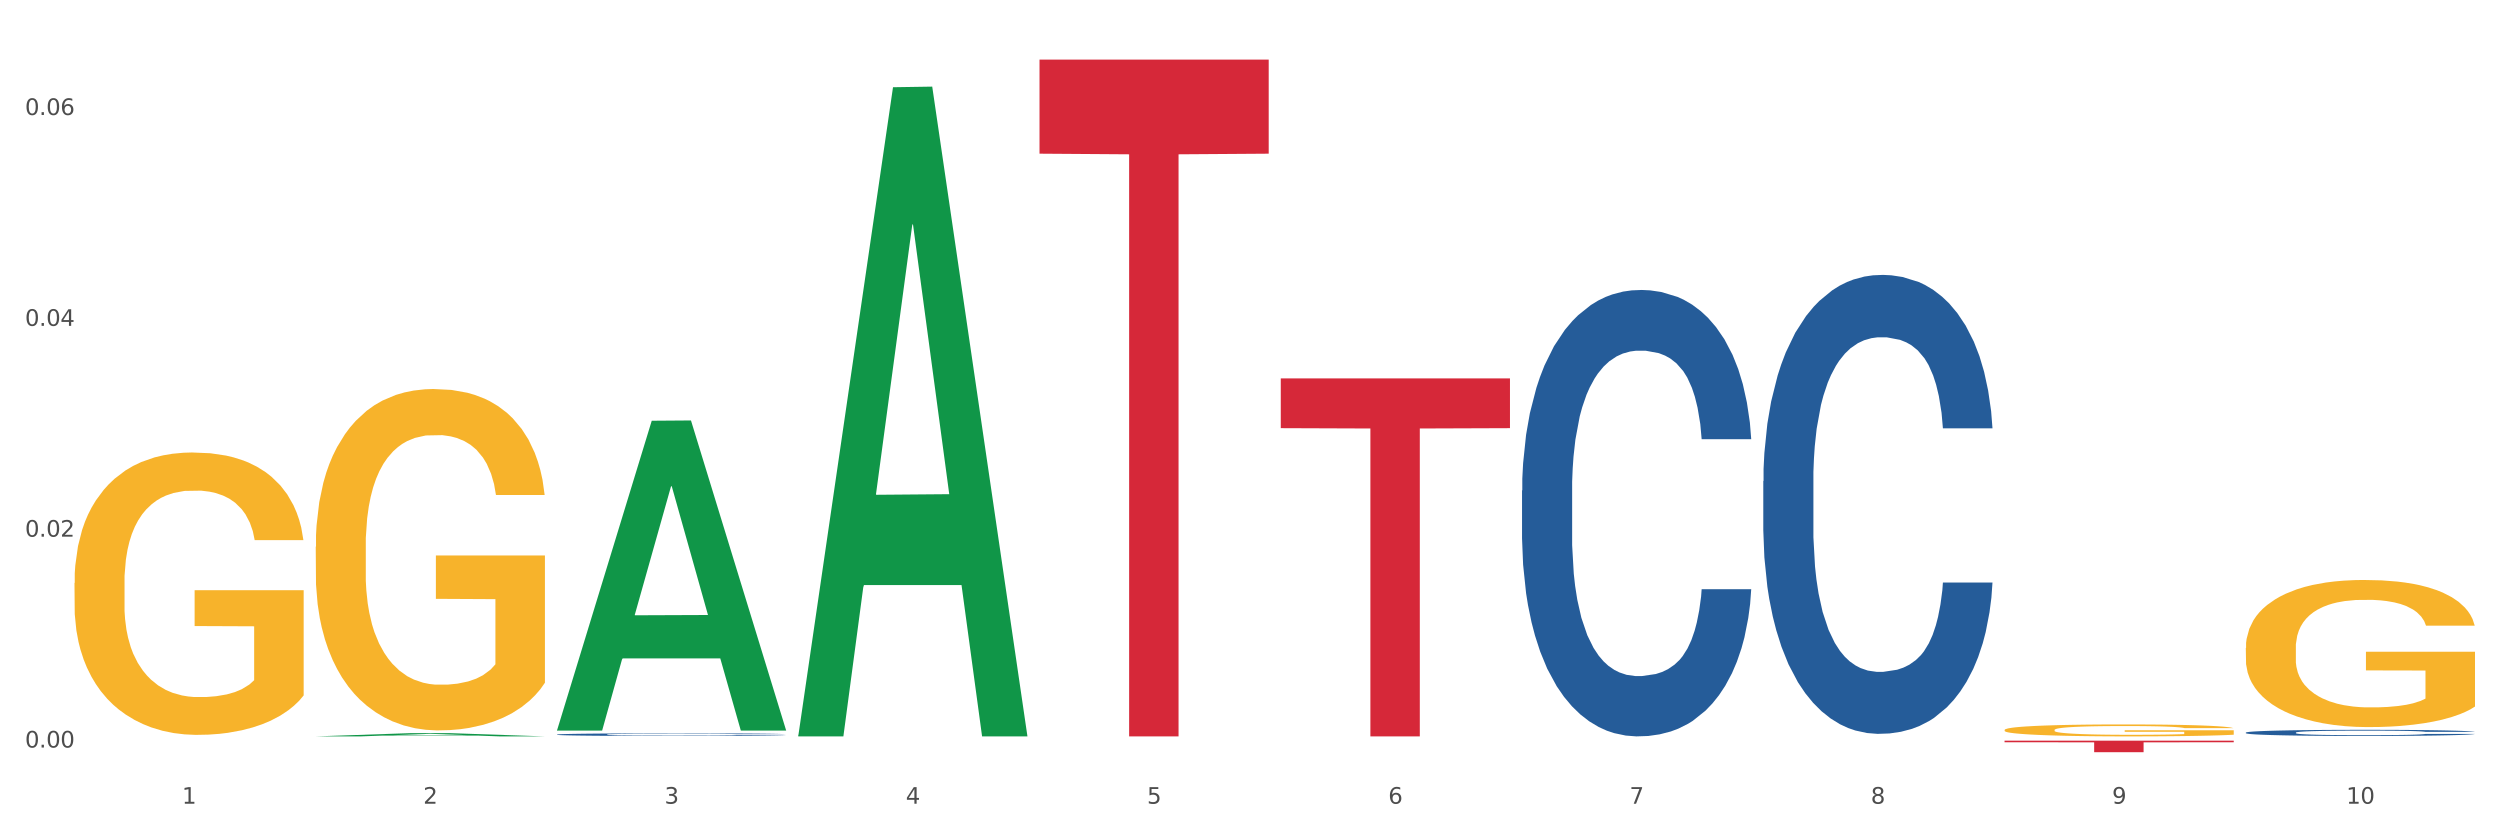 <?xml version="1.0" encoding="utf-8" standalone="no"?>
<!DOCTYPE svg PUBLIC "-//W3C//DTD SVG 1.1//EN"
  "http://www.w3.org/Graphics/SVG/1.1/DTD/svg11.dtd">
<svg xmlns:xlink="http://www.w3.org/1999/xlink" width="1080pt" height="360pt" viewBox="0 0 1080 360" xmlns="http://www.w3.org/2000/svg" version="1.1">
 <rect x="0" y="0" width="1080" height="360" fill="#333333" stroke="none"/>
 <defs>
  <style type="text/css">*{stroke-linejoin: round; stroke-linecap: butt}</style>
 </defs>
 <g id="figure_1">
  <g id="patch_1">
   <path d="M 0 360 
L 1080 360 
L 1080 0 
L 0 0 
z
" style="fill: #ffffff; stroke: #ffffff; stroke-linejoin: miter"/>
  </g>
  <g id="axes_1">
   <g id="matplotlib.axis_1">
    <g id="xtick_1">
     <g id="text_1">
      <!-- 1 -->
      <g style="fill: #4d4d4d" transform="translate(78.627 347.204) scale(0.096 -0.096)">
       <defs>
        <path id="DejaVuSans-31" d="M 794 531 
L 1825 531 
L 1825 4091 
L 703 3866 
L 703 4441 
L 1819 4666 
L 2450 4666 
L 2450 531 
L 3481 531 
L 3481 0 
L 794 0 
L 794 531 
z
" transform="scale(0.016)"/>
       </defs>
       <use xlink:href="#DejaVuSans-31"/>
      </g>
     </g>
    </g>
    <g id="xtick_2">
     <g id="text_2">
      <!-- 2 -->
      <g style="fill: #4d4d4d" transform="translate(182.851 347.204) scale(0.096 -0.096)">
       <defs>
        <path id="DejaVuSans-32" d="M 1228 531 
L 3431 531 
L 3431 0 
L 469 0 
L 469 531 
Q 828 903 1448 1529 
Q 2069 2156 2228 2338 
Q 2531 2678 2651 2914 
Q 2772 3150 2772 3378 
Q 2772 3750 2511 3984 
Q 2250 4219 1831 4219 
Q 1534 4219 1204 4116 
Q 875 4013 500 3803 
L 500 4441 
Q 881 4594 1212 4672 
Q 1544 4750 1819 4750 
Q 2544 4750 2975 4387 
Q 3406 4025 3406 3419 
Q 3406 3131 3298 2873 
Q 3191 2616 2906 2266 
Q 2828 2175 2409 1742 
Q 1991 1309 1228 531 
z
" transform="scale(0.016)"/>
       </defs>
       <use xlink:href="#DejaVuSans-32"/>
      </g>
     </g>
    </g>
    <g id="xtick_3">
     <g id="text_3">
      <!-- 3 -->
      <g style="fill: #4d4d4d" transform="translate(287.074 347.204) scale(0.096 -0.096)">
       <defs>
        <path id="DejaVuSans-33" d="M 2597 2516 
Q 3050 2419 3304 2112 
Q 3559 1806 3559 1356 
Q 3559 666 3084 287 
Q 2609 -91 1734 -91 
Q 1441 -91 1130 -33 
Q 819 25 488 141 
L 488 750 
Q 750 597 1062 519 
Q 1375 441 1716 441 
Q 2309 441 2620 675 
Q 2931 909 2931 1356 
Q 2931 1769 2642 2001 
Q 2353 2234 1838 2234 
L 1294 2234 
L 1294 2753 
L 1863 2753 
Q 2328 2753 2575 2939 
Q 2822 3125 2822 3475 
Q 2822 3834 2567 4026 
Q 2313 4219 1838 4219 
Q 1578 4219 1281 4162 
Q 984 4106 628 3988 
L 628 4550 
Q 988 4650 1302 4700 
Q 1616 4750 1894 4750 
Q 2613 4750 3031 4423 
Q 3450 4097 3450 3541 
Q 3450 3153 3228 2886 
Q 3006 2619 2597 2516 
z
" transform="scale(0.016)"/>
       </defs>
       <use xlink:href="#DejaVuSans-33"/>
      </g>
     </g>
    </g>
    <g id="xtick_4">
     <g id="text_4">
      <!-- 4 -->
      <g style="fill: #4d4d4d" transform="translate(391.298 347.204) scale(0.096 -0.096)">
       <defs>
        <path id="DejaVuSans-34" d="M 2419 4116 
L 825 1625 
L 2419 1625 
L 2419 4116 
z
M 2253 4666 
L 3047 4666 
L 3047 1625 
L 3713 1625 
L 3713 1100 
L 3047 1100 
L 3047 0 
L 2419 0 
L 2419 1100 
L 313 1100 
L 313 1709 
L 2253 4666 
z
" transform="scale(0.016)"/>
       </defs>
       <use xlink:href="#DejaVuSans-34"/>
      </g>
     </g>
    </g>
    <g id="xtick_5">
     <g id="text_5">
      <!-- 5 -->
      <g style="fill: #4d4d4d" transform="translate(495.522 347.204) scale(0.096 -0.096)">
       <defs>
        <path id="DejaVuSans-35" d="M 691 4666 
L 3169 4666 
L 3169 4134 
L 1269 4134 
L 1269 2991 
Q 1406 3038 1543 3061 
Q 1681 3084 1819 3084 
Q 2600 3084 3056 2656 
Q 3513 2228 3513 1497 
Q 3513 744 3044 326 
Q 2575 -91 1722 -91 
Q 1428 -91 1123 -41 
Q 819 9 494 109 
L 494 744 
Q 775 591 1075 516 
Q 1375 441 1709 441 
Q 2250 441 2565 725 
Q 2881 1009 2881 1497 
Q 2881 1984 2565 2268 
Q 2250 2553 1709 2553 
Q 1456 2553 1204 2497 
Q 953 2441 691 2322 
L 691 4666 
z
" transform="scale(0.016)"/>
       </defs>
       <use xlink:href="#DejaVuSans-35"/>
      </g>
     </g>
    </g>
    <g id="xtick_6">
     <g id="text_6">
      <!-- 6 -->
      <g style="fill: #4d4d4d" transform="translate(599.745 347.204) scale(0.096 -0.096)">
       <defs>
        <path id="DejaVuSans-36" d="M 2113 2584 
Q 1688 2584 1439 2293 
Q 1191 2003 1191 1497 
Q 1191 994 1439 701 
Q 1688 409 2113 409 
Q 2538 409 2786 701 
Q 3034 994 3034 1497 
Q 3034 2003 2786 2293 
Q 2538 2584 2113 2584 
z
M 3366 4563 
L 3366 3988 
Q 3128 4100 2886 4159 
Q 2644 4219 2406 4219 
Q 1781 4219 1451 3797 
Q 1122 3375 1075 2522 
Q 1259 2794 1537 2939 
Q 1816 3084 2150 3084 
Q 2853 3084 3261 2657 
Q 3669 2231 3669 1497 
Q 3669 778 3244 343 
Q 2819 -91 2113 -91 
Q 1303 -91 875 529 
Q 447 1150 447 2328 
Q 447 3434 972 4092 
Q 1497 4750 2381 4750 
Q 2619 4750 2861 4703 
Q 3103 4656 3366 4563 
z
" transform="scale(0.016)"/>
       </defs>
       <use xlink:href="#DejaVuSans-36"/>
      </g>
     </g>
    </g>
    <g id="xtick_7">
     <g id="text_7">
      <!-- 7 -->
      <g style="fill: #4d4d4d" transform="translate(703.969 347.204) scale(0.096 -0.096)">
       <defs>
        <path id="DejaVuSans-37" d="M 525 4666 
L 3525 4666 
L 3525 4397 
L 1831 0 
L 1172 0 
L 2766 4134 
L 525 4134 
L 525 4666 
z
" transform="scale(0.016)"/>
       </defs>
       <use xlink:href="#DejaVuSans-37"/>
      </g>
     </g>
    </g>
    <g id="xtick_8">
     <g id="text_8">
      <!-- 8 -->
      <g style="fill: #4d4d4d" transform="translate(808.193 347.204) scale(0.096 -0.096)">
       <defs>
        <path id="DejaVuSans-38" d="M 2034 2216 
Q 1584 2216 1326 1975 
Q 1069 1734 1069 1313 
Q 1069 891 1326 650 
Q 1584 409 2034 409 
Q 2484 409 2743 651 
Q 3003 894 3003 1313 
Q 3003 1734 2745 1975 
Q 2488 2216 2034 2216 
z
M 1403 2484 
Q 997 2584 770 2862 
Q 544 3141 544 3541 
Q 544 4100 942 4425 
Q 1341 4750 2034 4750 
Q 2731 4750 3128 4425 
Q 3525 4100 3525 3541 
Q 3525 3141 3298 2862 
Q 3072 2584 2669 2484 
Q 3125 2378 3379 2068 
Q 3634 1759 3634 1313 
Q 3634 634 3220 271 
Q 2806 -91 2034 -91 
Q 1263 -91 848 271 
Q 434 634 434 1313 
Q 434 1759 690 2068 
Q 947 2378 1403 2484 
z
M 1172 3481 
Q 1172 3119 1398 2916 
Q 1625 2713 2034 2713 
Q 2441 2713 2670 2916 
Q 2900 3119 2900 3481 
Q 2900 3844 2670 4047 
Q 2441 4250 2034 4250 
Q 1625 4250 1398 4047 
Q 1172 3844 1172 3481 
z
" transform="scale(0.016)"/>
       </defs>
       <use xlink:href="#DejaVuSans-38"/>
      </g>
     </g>
    </g>
    <g id="xtick_9">
     <g id="text_9">
      <!-- 9 -->
      <g style="fill: #4d4d4d" transform="translate(912.416 347.204) scale(0.096 -0.096)">
       <defs>
        <path id="DejaVuSans-39" d="M 703 97 
L 703 672 
Q 941 559 1184 500 
Q 1428 441 1663 441 
Q 2288 441 2617 861 
Q 2947 1281 2994 2138 
Q 2813 1869 2534 1725 
Q 2256 1581 1919 1581 
Q 1219 1581 811 2004 
Q 403 2428 403 3163 
Q 403 3881 828 4315 
Q 1253 4750 1959 4750 
Q 2769 4750 3195 4129 
Q 3622 3509 3622 2328 
Q 3622 1225 3098 567 
Q 2575 -91 1691 -91 
Q 1453 -91 1209 -44 
Q 966 3 703 97 
z
M 1959 2075 
Q 2384 2075 2632 2365 
Q 2881 2656 2881 3163 
Q 2881 3666 2632 3958 
Q 2384 4250 1959 4250 
Q 1534 4250 1286 3958 
Q 1038 3666 1038 3163 
Q 1038 2656 1286 2365 
Q 1534 2075 1959 2075 
z
" transform="scale(0.016)"/>
       </defs>
       <use xlink:href="#DejaVuSans-39"/>
      </g>
     </g>
    </g>
    <g id="xtick_10">
     <g id="text_10">
      <!-- 10 -->
      <g style="fill: #4d4d4d" transform="translate(1013.586 347.204) scale(0.096 -0.096)">
       <defs>
        <path id="DejaVuSans-30" d="M 2034 4250 
Q 1547 4250 1301 3770 
Q 1056 3291 1056 2328 
Q 1056 1369 1301 889 
Q 1547 409 2034 409 
Q 2525 409 2770 889 
Q 3016 1369 3016 2328 
Q 3016 3291 2770 3770 
Q 2525 4250 2034 4250 
z
M 2034 4750 
Q 2819 4750 3233 4129 
Q 3647 3509 3647 2328 
Q 3647 1150 3233 529 
Q 2819 -91 2034 -91 
Q 1250 -91 836 529 
Q 422 1150 422 2328 
Q 422 3509 836 4129 
Q 1250 4750 2034 4750 
z
" transform="scale(0.016)"/>
       </defs>
       <use xlink:href="#DejaVuSans-31"/>
       <use xlink:href="#DejaVuSans-30" transform="translate(63.623 0)"/>
      </g>
     </g>
    </g>
    <g id="xtick_11"/>
    <g id="xtick_12"/>
    <g id="xtick_13"/>
    <g id="xtick_14"/>
    <g id="xtick_15"/>
    <g id="xtick_16"/>
    <g id="xtick_17"/>
    <g id="xtick_18"/>
    <g id="xtick_19"/>
   </g>
   <g id="matplotlib.axis_2">
    <g id="ytick_1">
     <g id="text_11">
      <!-- 0.00 -->
      <g style="fill: #4d4d4d" transform="translate(10.8 322.941) scale(0.096 -0.096)">
       <defs>
        <path id="DejaVuSans-2e" d="M 684 794 
L 1344 794 
L 1344 0 
L 684 0 
L 684 794 
z
" transform="scale(0.016)"/>
       </defs>
       <use xlink:href="#DejaVuSans-30"/>
       <use xlink:href="#DejaVuSans-2e" transform="translate(63.623 0)"/>
       <use xlink:href="#DejaVuSans-30" transform="translate(95.41 0)"/>
       <use xlink:href="#DejaVuSans-30" transform="translate(159.033 0)"/>
      </g>
     </g>
    </g>
    <g id="ytick_2">
     <g id="text_12">
      <!-- 0.02 -->
      <g style="fill: #4d4d4d" transform="translate(10.8 231.852) scale(0.096 -0.096)">
       <use xlink:href="#DejaVuSans-30"/>
       <use xlink:href="#DejaVuSans-2e" transform="translate(63.623 0)"/>
       <use xlink:href="#DejaVuSans-30" transform="translate(95.41 0)"/>
       <use xlink:href="#DejaVuSans-32" transform="translate(159.033 0)"/>
      </g>
     </g>
    </g>
    <g id="ytick_3">
     <g id="text_13">
      <!-- 0.04 -->
      <g style="fill: #4d4d4d" transform="translate(10.8 140.764) scale(0.096 -0.096)">
       <use xlink:href="#DejaVuSans-30"/>
       <use xlink:href="#DejaVuSans-2e" transform="translate(63.623 0)"/>
       <use xlink:href="#DejaVuSans-30" transform="translate(95.41 0)"/>
       <use xlink:href="#DejaVuSans-34" transform="translate(159.033 0)"/>
      </g>
     </g>
    </g>
    <g id="ytick_4">
     <g id="text_14">
      <!-- 0.06 -->
      <g style="fill: #4d4d4d" transform="translate(10.8 49.675) scale(0.096 -0.096)">
       <use xlink:href="#DejaVuSans-30"/>
       <use xlink:href="#DejaVuSans-2e" transform="translate(63.623 0)"/>
       <use xlink:href="#DejaVuSans-30" transform="translate(95.41 0)"/>
       <use xlink:href="#DejaVuSans-36" transform="translate(159.033 0)"/>
      </g>
     </g>
    </g>
    <g id="ytick_5"/>
    <g id="ytick_6"/>
    <g id="ytick_7"/>
   </g>
   <g id="PolyCollection_1">
    <path d="M 136.399 318.117 
L 136.501 318.116 
L 177.331 316.716 
L 194.275 316.715 
L 235.411 318.12 
L 215.813 318.12 
L 206.932 317.793 
L 164.775 317.793 
L 164.469 317.798 
L 155.895 318.12 
L 136.399 318.12 
L 136.399 318.117 
L 170.083 317.597 
L 201.624 317.596 
L 186.007 317.014 
L 185.803 317.012 
L 185.599 317.016 
L 169.981 317.596 
L 170.083 317.597 
L 136.399 318.117 
z
" clip-path="url(#p83340e282f)" style="fill: #109648"/>
    <path d="M 240.622 315.374 
L 240.724 315.248 
L 281.554 181.759 
L 298.499 181.633 
L 339.635 315.626 
L 320.036 315.626 
L 311.156 284.424 
L 268.999 284.424 
L 268.693 284.927 
L 260.118 315.626 
L 240.622 315.626 
L 240.622 315.374 
L 274.307 265.803 
L 305.848 265.678 
L 290.231 210.193 
L 290.026 209.942 
L 289.822 210.319 
L 274.205 265.678 
L 274.307 265.803 
L 240.622 315.374 
z
" clip-path="url(#p83340e282f)" style="fill: #109648"/>
    <path d="M 344.846 317.593 
L 344.948 317.329 
L 385.778 37.683 
L 402.722 37.419 
L 443.858 318.12 
L 424.26 318.12 
L 415.379 252.755 
L 373.223 252.755 
L 372.916 253.809 
L 364.342 318.12 
L 344.846 318.12 
L 344.846 317.593 
L 378.53 213.747 
L 410.072 213.483 
L 394.454 97.249 
L 394.25 96.722 
L 394.046 97.513 
L 378.428 213.483 
L 378.53 213.747 
L 344.846 317.593 
z
" clip-path="url(#p83340e282f)" style="fill: #109648"/>
    <path d="M 136.399 236.203 
L 136.516 236.069 
L 136.516 231.22 
L 136.749 227.044 
L 137.918 216.942 
L 139.672 208.59 
L 140.958 204.145 
L 142.244 200.508 
L 143.763 196.871 
L 145.634 193.1 
L 149.024 187.577 
L 151.128 184.749 
L 153.699 181.785 
L 158.375 177.475 
L 161.765 175.05 
L 165.272 173.03 
L 171 170.605 
L 174.741 169.528 
L 178.716 168.719 
L 183.508 168.181 
L 187.132 168.046 
L 195.081 168.45 
L 201.861 169.662 
L 205.135 170.605 
L 209.343 172.222 
L 211.564 173.299 
L 215.188 175.454 
L 218.928 178.283 
L 221.5 180.708 
L 225.358 185.287 
L 228.28 189.867 
L 230.969 195.525 
L 232.372 199.431 
L 233.424 203.068 
L 234.359 207.243 
L 235.294 213.844 
L 214.253 213.844 
L 213.434 209.129 
L 212.148 204.684 
L 210.278 200.374 
L 208.641 197.68 
L 205.836 194.312 
L 203.264 192.157 
L 200.576 190.541 
L 197.302 189.194 
L 194.731 188.52 
L 191.107 187.981 
L 183.976 188.116 
L 179.183 189.194 
L 175.91 190.541 
L 173.806 191.753 
L 171.936 193.1 
L 169.831 194.986 
L 167.377 197.814 
L 165.623 200.374 
L 163.87 203.606 
L 162.467 206.839 
L 161.181 210.611 
L 160.129 214.652 
L 159.311 218.827 
L 158.609 223.946 
L 158.025 232.432 
L 158.025 250.886 
L 158.259 255.061 
L 158.843 260.584 
L 159.544 264.76 
L 160.713 269.743 
L 161.765 273.111 
L 163.753 277.96 
L 165.974 282.001 
L 167.727 284.56 
L 169.481 286.715 
L 172.52 289.679 
L 175.91 292.103 
L 178.833 293.585 
L 182.807 294.932 
L 185.496 295.471 
L 187.834 295.74 
L 193.562 295.74 
L 197.653 295.336 
L 202.212 294.393 
L 205.719 293.181 
L 208.641 291.699 
L 211.915 289.275 
L 214.019 286.985 
L 214.019 258.833 
L 188.301 258.698 
L 188.301 239.975 
L 235.411 239.975 
L 235.411 294.932 
L 233.424 297.761 
L 231.203 300.32 
L 228.865 302.61 
L 225.358 305.439 
L 221.15 308.133 
L 217.409 310.018 
L 213.434 311.635 
L 208.758 313.116 
L 202.68 314.463 
L 198.939 315.002 
L 194.263 315.406 
L 188.769 315.541 
L 183.976 315.272 
L 179.3 314.598 
L 174.39 313.386 
L 169.598 311.635 
L 165.974 309.884 
L 162.35 307.728 
L 158.492 304.9 
L 155.453 302.206 
L 153.115 299.781 
L 150.543 296.683 
L 147.738 292.642 
L 145.634 289.005 
L 143.763 285.234 
L 141.776 280.385 
L 140.373 276.209 
L 138.97 270.956 
L 138.152 267.049 
L 137.217 260.988 
L 136.516 252.502 
L 136.399 236.203 
z
" clip-path="url(#p83340e282f)" style="fill: #f7b32b"/>
    <path d="M 865.964 315.343 
L 866.081 315.338 
L 866.081 315.168 
L 866.315 315.022 
L 867.484 314.669 
L 869.237 314.376 
L 870.523 314.221 
L 871.809 314.094 
L 873.329 313.966 
L 875.199 313.834 
L 878.589 313.641 
L 880.693 313.542 
L 883.265 313.438 
L 887.941 313.287 
L 891.331 313.202 
L 894.838 313.132 
L 900.566 313.047 
L 904.306 313.009 
L 908.281 312.981 
L 913.074 312.962 
L 916.698 312.957 
L 924.647 312.971 
L 931.427 313.014 
L 934.7 313.047 
L 938.908 313.103 
L 941.129 313.141 
L 944.753 313.217 
L 948.494 313.316 
L 951.066 313.4 
L 954.923 313.561 
L 957.846 313.721 
L 960.534 313.919 
L 961.937 314.056 
L 962.989 314.183 
L 963.924 314.329 
L 964.859 314.56 
L 943.818 314.56 
L 943 314.395 
L 941.714 314.24 
L 939.843 314.089 
L 938.207 313.995 
L 935.401 313.877 
L 932.829 313.801 
L 930.141 313.745 
L 926.868 313.698 
L 924.296 313.674 
L 920.672 313.655 
L 913.541 313.66 
L 908.749 313.698 
L 905.475 313.745 
L 903.371 313.787 
L 901.501 313.834 
L 899.397 313.9 
L 896.942 313.999 
L 895.188 314.089 
L 893.435 314.202 
L 892.032 314.315 
L 890.746 314.447 
L 889.694 314.589 
L 888.876 314.735 
L 888.175 314.914 
L 887.59 315.211 
L 887.59 315.857 
L 887.824 316.003 
L 888.408 316.196 
L 889.11 316.342 
L 890.279 316.517 
L 891.331 316.635 
L 893.318 316.804 
L 895.539 316.946 
L 897.293 317.035 
L 899.046 317.111 
L 902.085 317.215 
L 905.475 317.299 
L 908.398 317.351 
L 912.372 317.398 
L 915.061 317.417 
L 917.399 317.427 
L 923.127 317.427 
L 927.218 317.413 
L 931.777 317.38 
L 935.284 317.337 
L 938.207 317.285 
L 941.48 317.2 
L 943.584 317.12 
L 943.584 316.135 
L 917.867 316.13 
L 917.867 315.475 
L 964.976 315.475 
L 964.976 317.398 
L 962.989 317.497 
L 960.768 317.587 
L 958.43 317.667 
L 954.923 317.766 
L 950.715 317.86 
L 946.974 317.926 
L 943 317.983 
L 938.324 318.035 
L 932.245 318.082 
L 928.504 318.101 
L 923.828 318.115 
L 918.334 318.12 
L 913.541 318.11 
L 908.865 318.087 
L 903.956 318.044 
L 899.163 317.983 
L 895.539 317.922 
L 891.915 317.846 
L 888.058 317.747 
L 885.018 317.653 
L 882.68 317.568 
L 880.109 317.46 
L 877.303 317.318 
L 875.199 317.191 
L 873.329 317.059 
L 871.341 316.889 
L 869.938 316.743 
L 868.536 316.559 
L 867.717 316.423 
L 866.782 316.21 
L 866.081 315.913 
L 865.964 315.343 
z
" clip-path="url(#p83340e282f)" style="fill: #f7b32b"/>
    <path d="M 970.188 279.918 
L 970.304 279.86 
L 970.304 277.77 
L 970.538 275.971 
L 971.707 271.617 
L 973.461 268.018 
L 974.747 266.103 
L 976.032 264.536 
L 977.552 262.968 
L 979.422 261.343 
L 982.813 258.963 
L 984.917 257.744 
L 987.488 256.467 
L 992.164 254.61 
L 995.554 253.565 
L 999.061 252.694 
L 1004.789 251.65 
L 1008.53 251.185 
L 1012.505 250.837 
L 1017.297 250.605 
L 1020.921 250.547 
L 1028.87 250.721 
L 1035.65 251.243 
L 1038.923 251.65 
L 1043.132 252.346 
L 1045.353 252.81 
L 1048.977 253.739 
L 1052.717 254.958 
L 1055.289 256.003 
L 1059.147 257.977 
L 1062.069 259.95 
L 1064.758 262.388 
L 1066.161 264.071 
L 1067.213 265.639 
L 1068.148 267.438 
L 1069.083 270.282 
L 1048.041 270.282 
L 1047.223 268.251 
L 1045.937 266.335 
L 1044.067 264.478 
L 1042.43 263.317 
L 1039.625 261.866 
L 1037.053 260.937 
L 1034.364 260.24 
L 1031.091 259.66 
L 1028.52 259.37 
L 1024.896 259.137 
L 1017.765 259.195 
L 1012.972 259.66 
L 1009.699 260.24 
L 1007.595 260.763 
L 1005.724 261.343 
L 1003.62 262.156 
L 1001.165 263.375 
L 999.412 264.478 
L 997.659 265.871 
L 996.256 267.264 
L 994.97 268.889 
L 993.918 270.63 
L 993.1 272.43 
L 992.398 274.636 
L 991.814 278.292 
L 991.814 286.245 
L 992.047 288.044 
L 992.632 290.424 
L 993.333 292.223 
L 994.502 294.371 
L 995.554 295.822 
L 997.542 297.912 
L 999.763 299.653 
L 1001.516 300.756 
L 1003.27 301.685 
L 1006.309 302.962 
L 1009.699 304.007 
L 1012.621 304.645 
L 1016.596 305.226 
L 1019.285 305.458 
L 1021.623 305.574 
L 1027.351 305.574 
L 1031.442 305.4 
L 1036.001 304.993 
L 1039.508 304.471 
L 1042.43 303.833 
L 1045.704 302.788 
L 1047.808 301.801 
L 1047.808 289.669 
L 1022.09 289.611 
L 1022.09 281.543 
L 1069.2 281.543 
L 1069.2 305.226 
L 1067.213 306.445 
L 1064.992 307.547 
L 1062.654 308.534 
L 1059.147 309.753 
L 1054.938 310.914 
L 1051.198 311.727 
L 1047.223 312.423 
L 1042.547 313.062 
L 1036.469 313.642 
L 1032.728 313.874 
L 1028.052 314.049 
L 1022.558 314.107 
L 1017.765 313.991 
L 1013.089 313.7 
L 1008.179 313.178 
L 1003.387 312.423 
L 999.763 311.669 
L 996.139 310.74 
L 992.281 309.521 
L 989.242 308.36 
L 986.904 307.315 
L 984.332 305.98 
L 981.527 304.239 
L 979.422 302.672 
L 977.552 301.046 
L 975.565 298.957 
L 974.162 297.157 
L 972.759 294.894 
L 971.941 293.21 
L 971.006 290.598 
L 970.304 286.941 
L 970.188 279.918 
z
" clip-path="url(#p83340e282f)" style="fill: #f7b32b"/>
    <path d="M 865.964 319.981 
L 964.976 319.981 
L 964.976 320.671 
L 926.028 320.676 
L 926.028 324.95 
L 904.677 324.95 
L 904.677 320.676 
L 865.964 320.671 
L 865.964 319.985 
L 865.964 319.981 
z
" clip-path="url(#p83340e282f)" style="fill: #d62839"/>
    <path d="M 553.293 163.473 
L 652.306 163.473 
L 652.306 184.964 
L 613.358 185.109 
L 613.358 318.12 
L 592.006 318.12 
L 592.006 185.109 
L 553.293 184.964 
L 553.293 163.619 
L 553.293 163.473 
z
" clip-path="url(#p83340e282f)" style="fill: #d62839"/>
    <path d="M 449.069 25.759 
L 548.082 25.759 
L 548.082 66.388 
L 509.134 66.662 
L 509.134 318.12 
L 487.783 318.12 
L 487.783 66.662 
L 449.069 66.388 
L 449.069 26.034 
L 449.069 25.759 
z
" clip-path="url(#p83340e282f)" style="fill: #d62839"/>
    <path d="M 240.622 317.317 
L 240.739 317.316 
L 240.739 317.287 
L 241.09 317.247 
L 242.378 317.173 
L 244.016 317.118 
L 246.825 317.052 
L 248.347 317.025 
L 250.336 316.995 
L 254.432 316.945 
L 259.114 316.903 
L 262.391 316.88 
L 264.849 316.865 
L 270.349 316.839 
L 273.509 316.827 
L 276.786 316.818 
L 279.595 316.812 
L 284.277 316.804 
L 288.022 316.801 
L 292.352 316.8 
L 295.98 316.801 
L 300.779 316.805 
L 307.801 316.818 
L 310.493 316.825 
L 314.121 316.838 
L 317.866 316.855 
L 320.909 316.872 
L 324.42 316.896 
L 328.048 316.927 
L 331.559 316.967 
L 334.017 317.004 
L 336.007 317.043 
L 337.762 317.09 
L 339.049 317.142 
L 339.635 317.185 
L 318.217 317.185 
L 317.632 317.146 
L 316.462 317.104 
L 315.291 317.076 
L 314.004 317.052 
L 312.014 317.026 
L 310.259 317.009 
L 307.333 316.989 
L 304.641 316.977 
L 302.417 316.969 
L 299.725 316.963 
L 293.991 316.957 
L 289.894 316.957 
L 287.32 316.959 
L 284.16 316.964 
L 281.468 316.971 
L 278.308 316.984 
L 275.85 316.998 
L 273.392 317.016 
L 271.988 317.028 
L 269.881 317.051 
L 268.477 317.07 
L 266.604 317.103 
L 265.551 317.126 
L 263.678 317.186 
L 262.859 317.23 
L 262.508 317.261 
L 262.274 317.294 
L 262.274 317.458 
L 262.976 317.532 
L 263.561 317.563 
L 264.498 317.599 
L 266.253 317.645 
L 268.828 317.691 
L 271.52 317.723 
L 273.743 317.743 
L 275.85 317.758 
L 277.957 317.769 
L 280.532 317.78 
L 282.638 317.786 
L 285.798 317.793 
L 289.543 317.796 
L 292.469 317.796 
L 298.438 317.79 
L 301.13 317.785 
L 303.705 317.778 
L 306.513 317.766 
L 308.737 317.754 
L 310.025 317.744 
L 312.131 317.724 
L 313.77 317.703 
L 315.174 317.679 
L 316.11 317.658 
L 317.164 317.626 
L 317.983 317.591 
L 318.217 317.572 
L 339.635 317.572 
L 339.167 317.61 
L 338.347 317.646 
L 336.709 317.696 
L 335.421 317.724 
L 333.432 317.759 
L 331.325 317.788 
L 328.399 317.821 
L 325.707 317.845 
L 322.899 317.866 
L 319.856 317.885 
L 314.355 317.911 
L 312.365 317.919 
L 308.152 317.931 
L 304.875 317.939 
L 300.077 317.946 
L 295.161 317.95 
L 290.011 317.951 
L 285.447 317.949 
L 280.414 317.943 
L 277.254 317.937 
L 273.743 317.927 
L 269.647 317.912 
L 265.785 317.894 
L 262.157 317.873 
L 258.763 317.849 
L 255.603 317.822 
L 251.507 317.777 
L 248.464 317.733 
L 246.24 317.692 
L 244.718 317.657 
L 243.197 317.613 
L 242.378 317.582 
L 241.09 317.509 
L 240.622 317.44 
L 240.622 317.317 
z
" clip-path="url(#p83340e282f)" style="fill: #255c99"/>
    <path d="M 657.517 211.916 
L 657.634 211.74 
L 657.634 206.808 
L 657.985 200.115 
L 659.272 187.787 
L 660.911 178.452 
L 663.72 167.532 
L 665.241 162.953 
L 667.231 157.845 
L 671.327 149.567 
L 676.008 142.522 
L 679.285 138.648 
L 681.743 136.182 
L 687.244 131.779 
L 690.404 129.841 
L 693.681 128.256 
L 696.49 127.199 
L 701.171 125.967 
L 704.916 125.438 
L 709.247 125.262 
L 712.875 125.438 
L 717.673 126.143 
L 724.695 128.256 
L 727.387 129.489 
L 731.015 131.603 
L 734.76 134.421 
L 737.803 137.239 
L 741.314 141.289 
L 744.943 146.573 
L 748.454 153.266 
L 750.911 159.43 
L 752.901 165.947 
L 754.657 173.873 
L 755.944 182.503 
L 756.529 189.724 
L 735.112 189.724 
L 734.526 183.207 
L 733.356 176.162 
L 732.186 171.407 
L 730.898 167.532 
L 728.909 163.129 
L 727.153 160.311 
L 724.227 156.965 
L 721.535 154.851 
L 719.312 153.618 
L 716.62 152.562 
L 710.885 151.505 
L 706.789 151.505 
L 704.214 151.857 
L 701.054 152.738 
L 698.362 153.971 
L 695.202 156.084 
L 692.745 158.374 
L 690.287 161.368 
L 688.882 163.481 
L 686.776 167.356 
L 685.371 170.526 
L 683.499 175.986 
L 682.445 179.861 
L 680.573 189.9 
L 679.754 197.297 
L 679.402 202.405 
L 679.168 208.041 
L 679.168 235.517 
L 679.871 247.846 
L 680.456 253.129 
L 681.392 259.118 
L 683.148 266.867 
L 685.722 274.441 
L 688.414 279.9 
L 690.638 283.247 
L 692.745 285.713 
L 694.851 287.65 
L 697.426 289.411 
L 699.533 290.468 
L 702.693 291.525 
L 706.438 292.053 
L 709.364 292.053 
L 715.332 291.173 
L 718.024 290.292 
L 720.599 289.059 
L 723.408 287.122 
L 725.632 285.008 
L 726.919 283.423 
L 729.026 280.077 
L 730.664 276.554 
L 732.069 272.503 
L 733.005 268.981 
L 734.058 263.697 
L 734.877 257.709 
L 735.112 254.538 
L 756.529 254.538 
L 756.061 260.879 
L 755.242 267.043 
L 753.603 275.321 
L 752.316 280.077 
L 750.326 285.889 
L 748.22 290.82 
L 745.294 296.28 
L 742.602 300.331 
L 739.793 303.854 
L 736.75 307.024 
L 731.249 311.427 
L 729.26 312.66 
L 725.046 314.773 
L 721.769 316.006 
L 716.971 317.239 
L 712.055 317.944 
L 706.906 318.12 
L 702.341 317.767 
L 697.309 316.711 
L 694.149 315.654 
L 690.638 314.069 
L 686.542 311.603 
L 682.679 308.609 
L 679.051 305.086 
L 675.657 301.036 
L 672.497 296.456 
L 668.401 288.883 
L 665.358 281.486 
L 663.134 274.617 
L 661.613 268.805 
L 660.091 261.407 
L 659.272 256.3 
L 657.985 243.971 
L 657.517 232.523 
L 657.517 211.916 
z
" clip-path="url(#p83340e282f)" style="fill: #255c99"/>
    <path d="M 32.175 251.846 
L 32.292 251.735 
L 32.292 247.724 
L 32.526 244.27 
L 33.695 235.914 
L 35.448 229.006 
L 36.734 225.329 
L 38.02 222.321 
L 39.54 219.313 
L 41.41 216.193 
L 44.8 211.625 
L 46.904 209.286 
L 49.476 206.834 
L 54.152 203.269 
L 57.542 201.264 
L 61.049 199.592 
L 66.777 197.587 
L 70.517 196.696 
L 74.492 196.027 
L 79.285 195.582 
L 82.909 195.47 
L 90.858 195.804 
L 97.638 196.807 
L 100.911 197.587 
L 105.119 198.924 
L 107.34 199.815 
L 110.964 201.598 
L 114.705 203.938 
L 117.277 205.943 
L 121.134 209.731 
L 124.057 213.519 
L 126.745 218.199 
L 128.148 221.43 
L 129.2 224.438 
L 130.135 227.892 
L 131.071 233.351 
L 110.029 233.351 
L 109.211 229.452 
L 107.925 225.775 
L 106.054 222.21 
L 104.418 219.981 
L 101.612 217.196 
L 99.041 215.413 
L 96.352 214.076 
L 93.079 212.962 
L 90.507 212.405 
L 86.883 211.96 
L 79.752 212.071 
L 74.96 212.962 
L 71.686 214.076 
L 69.582 215.079 
L 67.712 216.193 
L 65.608 217.753 
L 63.153 220.093 
L 61.399 222.21 
L 59.646 224.884 
L 58.243 227.558 
L 56.957 230.677 
L 55.905 234.02 
L 55.087 237.474 
L 54.386 241.708 
L 53.801 248.727 
L 53.801 263.991 
L 54.035 267.444 
L 54.619 272.013 
L 55.321 275.466 
L 56.49 279.589 
L 57.542 282.374 
L 59.529 286.385 
L 61.75 289.728 
L 63.504 291.844 
L 65.257 293.627 
L 68.296 296.078 
L 71.686 298.084 
L 74.609 299.309 
L 78.583 300.423 
L 81.272 300.869 
L 83.61 301.092 
L 89.338 301.092 
L 93.429 300.758 
L 97.988 299.978 
L 101.495 298.975 
L 104.418 297.749 
L 107.691 295.744 
L 109.795 293.85 
L 109.795 270.564 
L 84.078 270.453 
L 84.078 254.966 
L 131.187 254.966 
L 131.187 300.423 
L 129.2 302.763 
L 126.979 304.88 
L 124.641 306.774 
L 121.134 309.114 
L 116.926 311.342 
L 113.185 312.902 
L 109.211 314.239 
L 104.535 315.465 
L 98.456 316.579 
L 94.715 317.024 
L 90.039 317.359 
L 84.545 317.47 
L 79.752 317.247 
L 75.076 316.69 
L 70.167 315.687 
L 65.374 314.239 
L 61.75 312.791 
L 58.126 311.008 
L 54.269 308.668 
L 51.229 306.44 
L 48.891 304.434 
L 46.32 301.872 
L 43.514 298.529 
L 41.41 295.521 
L 39.54 292.402 
L 37.552 288.391 
L 36.15 284.937 
L 34.747 280.591 
L 33.928 277.36 
L 32.993 272.347 
L 32.292 265.328 
L 32.175 251.846 
z
" clip-path="url(#p83340e282f)" style="fill: #f7b32b"/>
    <path d="M 761.74 207.843 
L 761.857 207.662 
L 761.857 202.592 
L 762.208 195.711 
L 763.496 183.036 
L 765.134 173.438 
L 767.943 162.212 
L 769.465 157.504 
L 771.454 152.253 
L 775.551 143.742 
L 780.232 136.499 
L 783.509 132.515 
L 785.967 129.98 
L 791.467 125.453 
L 794.627 123.461 
L 797.904 121.832 
L 800.713 120.745 
L 805.395 119.478 
L 809.14 118.934 
L 813.47 118.753 
L 817.098 118.934 
L 821.897 119.659 
L 828.919 121.832 
L 831.611 123.099 
L 835.239 125.272 
L 838.984 128.169 
L 842.027 131.067 
L 845.538 135.231 
L 849.166 140.664 
L 852.677 147.545 
L 855.135 153.882 
L 857.125 160.582 
L 858.88 168.73 
L 860.168 177.603 
L 860.753 185.027 
L 839.335 185.027 
L 838.75 178.328 
L 837.58 171.084 
L 836.409 166.195 
L 835.122 162.212 
L 833.132 157.685 
L 831.377 154.788 
L 828.451 151.347 
L 825.759 149.174 
L 823.535 147.907 
L 820.843 146.82 
L 815.109 145.734 
L 811.012 145.734 
L 808.438 146.096 
L 805.278 147.001 
L 802.586 148.269 
L 799.426 150.442 
L 796.968 152.796 
L 794.51 155.874 
L 793.106 158.047 
L 790.999 162.031 
L 789.595 165.29 
L 787.722 170.903 
L 786.669 174.887 
L 784.796 185.208 
L 783.977 192.814 
L 783.626 198.065 
L 783.392 203.859 
L 783.392 232.107 
L 784.094 244.783 
L 784.679 250.215 
L 785.616 256.372 
L 787.371 264.339 
L 789.946 272.125 
L 792.638 277.739 
L 794.862 281.179 
L 796.968 283.714 
L 799.075 285.706 
L 801.65 287.517 
L 803.756 288.603 
L 806.916 289.69 
L 810.661 290.233 
L 813.587 290.233 
L 819.556 289.327 
L 822.248 288.422 
L 824.823 287.155 
L 827.632 285.163 
L 829.855 282.99 
L 831.143 281.36 
L 833.249 277.92 
L 834.888 274.298 
L 836.292 270.133 
L 837.229 266.512 
L 838.282 261.08 
L 839.101 254.923 
L 839.335 251.664 
L 860.753 251.664 
L 860.285 258.182 
L 859.465 264.52 
L 857.827 273.031 
L 856.539 277.92 
L 854.55 283.895 
L 852.443 288.965 
L 849.517 294.579 
L 846.825 298.743 
L 844.017 302.365 
L 840.974 305.624 
L 835.473 310.151 
L 833.483 311.419 
L 829.27 313.592 
L 825.993 314.859 
L 821.195 316.127 
L 816.279 316.851 
L 811.13 317.032 
L 806.565 316.67 
L 801.533 315.584 
L 798.373 314.497 
L 794.862 312.867 
L 790.765 310.332 
L 786.903 307.254 
L 783.275 303.633 
L 779.881 299.468 
L 776.721 294.76 
L 772.625 286.973 
L 769.582 279.368 
L 767.358 272.306 
L 765.837 266.331 
L 764.315 258.726 
L 763.496 253.474 
L 762.208 240.799 
L 761.74 229.029 
L 761.74 207.843 
z
" clip-path="url(#p83340e282f)" style="fill: #255c99"/>
    <path d="M 970.188 316.474 
L 970.305 316.471 
L 970.305 316.403 
L 970.656 316.311 
L 971.943 316.141 
L 973.582 316.013 
L 976.39 315.863 
L 977.912 315.8 
L 979.902 315.729 
L 983.998 315.615 
L 988.679 315.518 
L 991.956 315.465 
L 994.414 315.431 
L 999.915 315.37 
L 1003.075 315.344 
L 1006.352 315.322 
L 1009.161 315.307 
L 1013.842 315.29 
L 1017.587 315.283 
L 1021.917 315.281 
L 1025.546 315.283 
L 1030.344 315.293 
L 1037.366 315.322 
L 1040.058 315.339 
L 1043.686 315.368 
L 1047.431 315.407 
L 1050.474 315.446 
L 1053.985 315.501 
L 1057.613 315.574 
L 1061.125 315.666 
L 1063.582 315.751 
L 1065.572 315.841 
L 1067.327 315.95 
L 1068.615 316.069 
L 1069.2 316.168 
L 1047.782 316.168 
L 1047.197 316.078 
L 1046.027 315.981 
L 1044.857 315.916 
L 1043.569 315.863 
L 1041.58 315.802 
L 1039.824 315.763 
L 1036.898 315.717 
L 1034.206 315.688 
L 1031.983 315.671 
L 1029.291 315.657 
L 1023.556 315.642 
L 1019.46 315.642 
L 1016.885 315.647 
L 1013.725 315.659 
L 1011.033 315.676 
L 1007.873 315.705 
L 1005.415 315.737 
L 1002.958 315.778 
L 1001.553 315.807 
L 999.447 315.86 
L 998.042 315.904 
L 996.17 315.979 
L 995.116 316.032 
L 993.244 316.171 
L 992.424 316.272 
L 992.073 316.343 
L 991.839 316.42 
L 991.839 316.799 
L 992.541 316.968 
L 993.127 317.041 
L 994.063 317.123 
L 995.818 317.23 
L 998.393 317.334 
L 1001.085 317.41 
L 1003.309 317.456 
L 1005.415 317.49 
L 1007.522 317.516 
L 1010.097 317.54 
L 1012.203 317.555 
L 1015.363 317.57 
L 1019.109 317.577 
L 1022.035 317.577 
L 1028.003 317.565 
L 1030.695 317.553 
L 1033.27 317.536 
L 1036.079 317.509 
L 1038.303 317.48 
L 1039.59 317.458 
L 1041.697 317.412 
L 1043.335 317.363 
L 1044.739 317.308 
L 1045.676 317.259 
L 1046.729 317.186 
L 1047.548 317.104 
L 1047.782 317.06 
L 1069.2 317.06 
L 1068.732 317.148 
L 1067.913 317.233 
L 1066.274 317.346 
L 1064.987 317.412 
L 1062.997 317.492 
L 1060.89 317.56 
L 1057.965 317.635 
L 1055.273 317.691 
L 1052.464 317.739 
L 1049.421 317.783 
L 1043.92 317.844 
L 1041.931 317.86 
L 1037.717 317.89 
L 1034.44 317.907 
L 1029.642 317.924 
L 1024.726 317.933 
L 1019.577 317.936 
L 1015.012 317.931 
L 1009.98 317.916 
L 1006.82 317.902 
L 1003.309 317.88 
L 999.212 317.846 
L 995.35 317.805 
L 991.722 317.756 
L 988.328 317.7 
L 985.168 317.637 
L 981.072 317.533 
L 978.029 317.431 
L 975.805 317.337 
L 974.284 317.257 
L 972.762 317.155 
L 971.943 317.085 
L 970.656 316.915 
L 970.188 316.757 
L 970.188 316.474 
z
" clip-path="url(#p83340e282f)" style="fill: #255c99"/>
   </g>
  </g>
 </g>
 <defs>
  <clipPath id="p83340e282f">
   <rect x="32.175" y="10.8" width="1037.025" height="329.109"/>
  </clipPath>
 </defs>
</svg>
